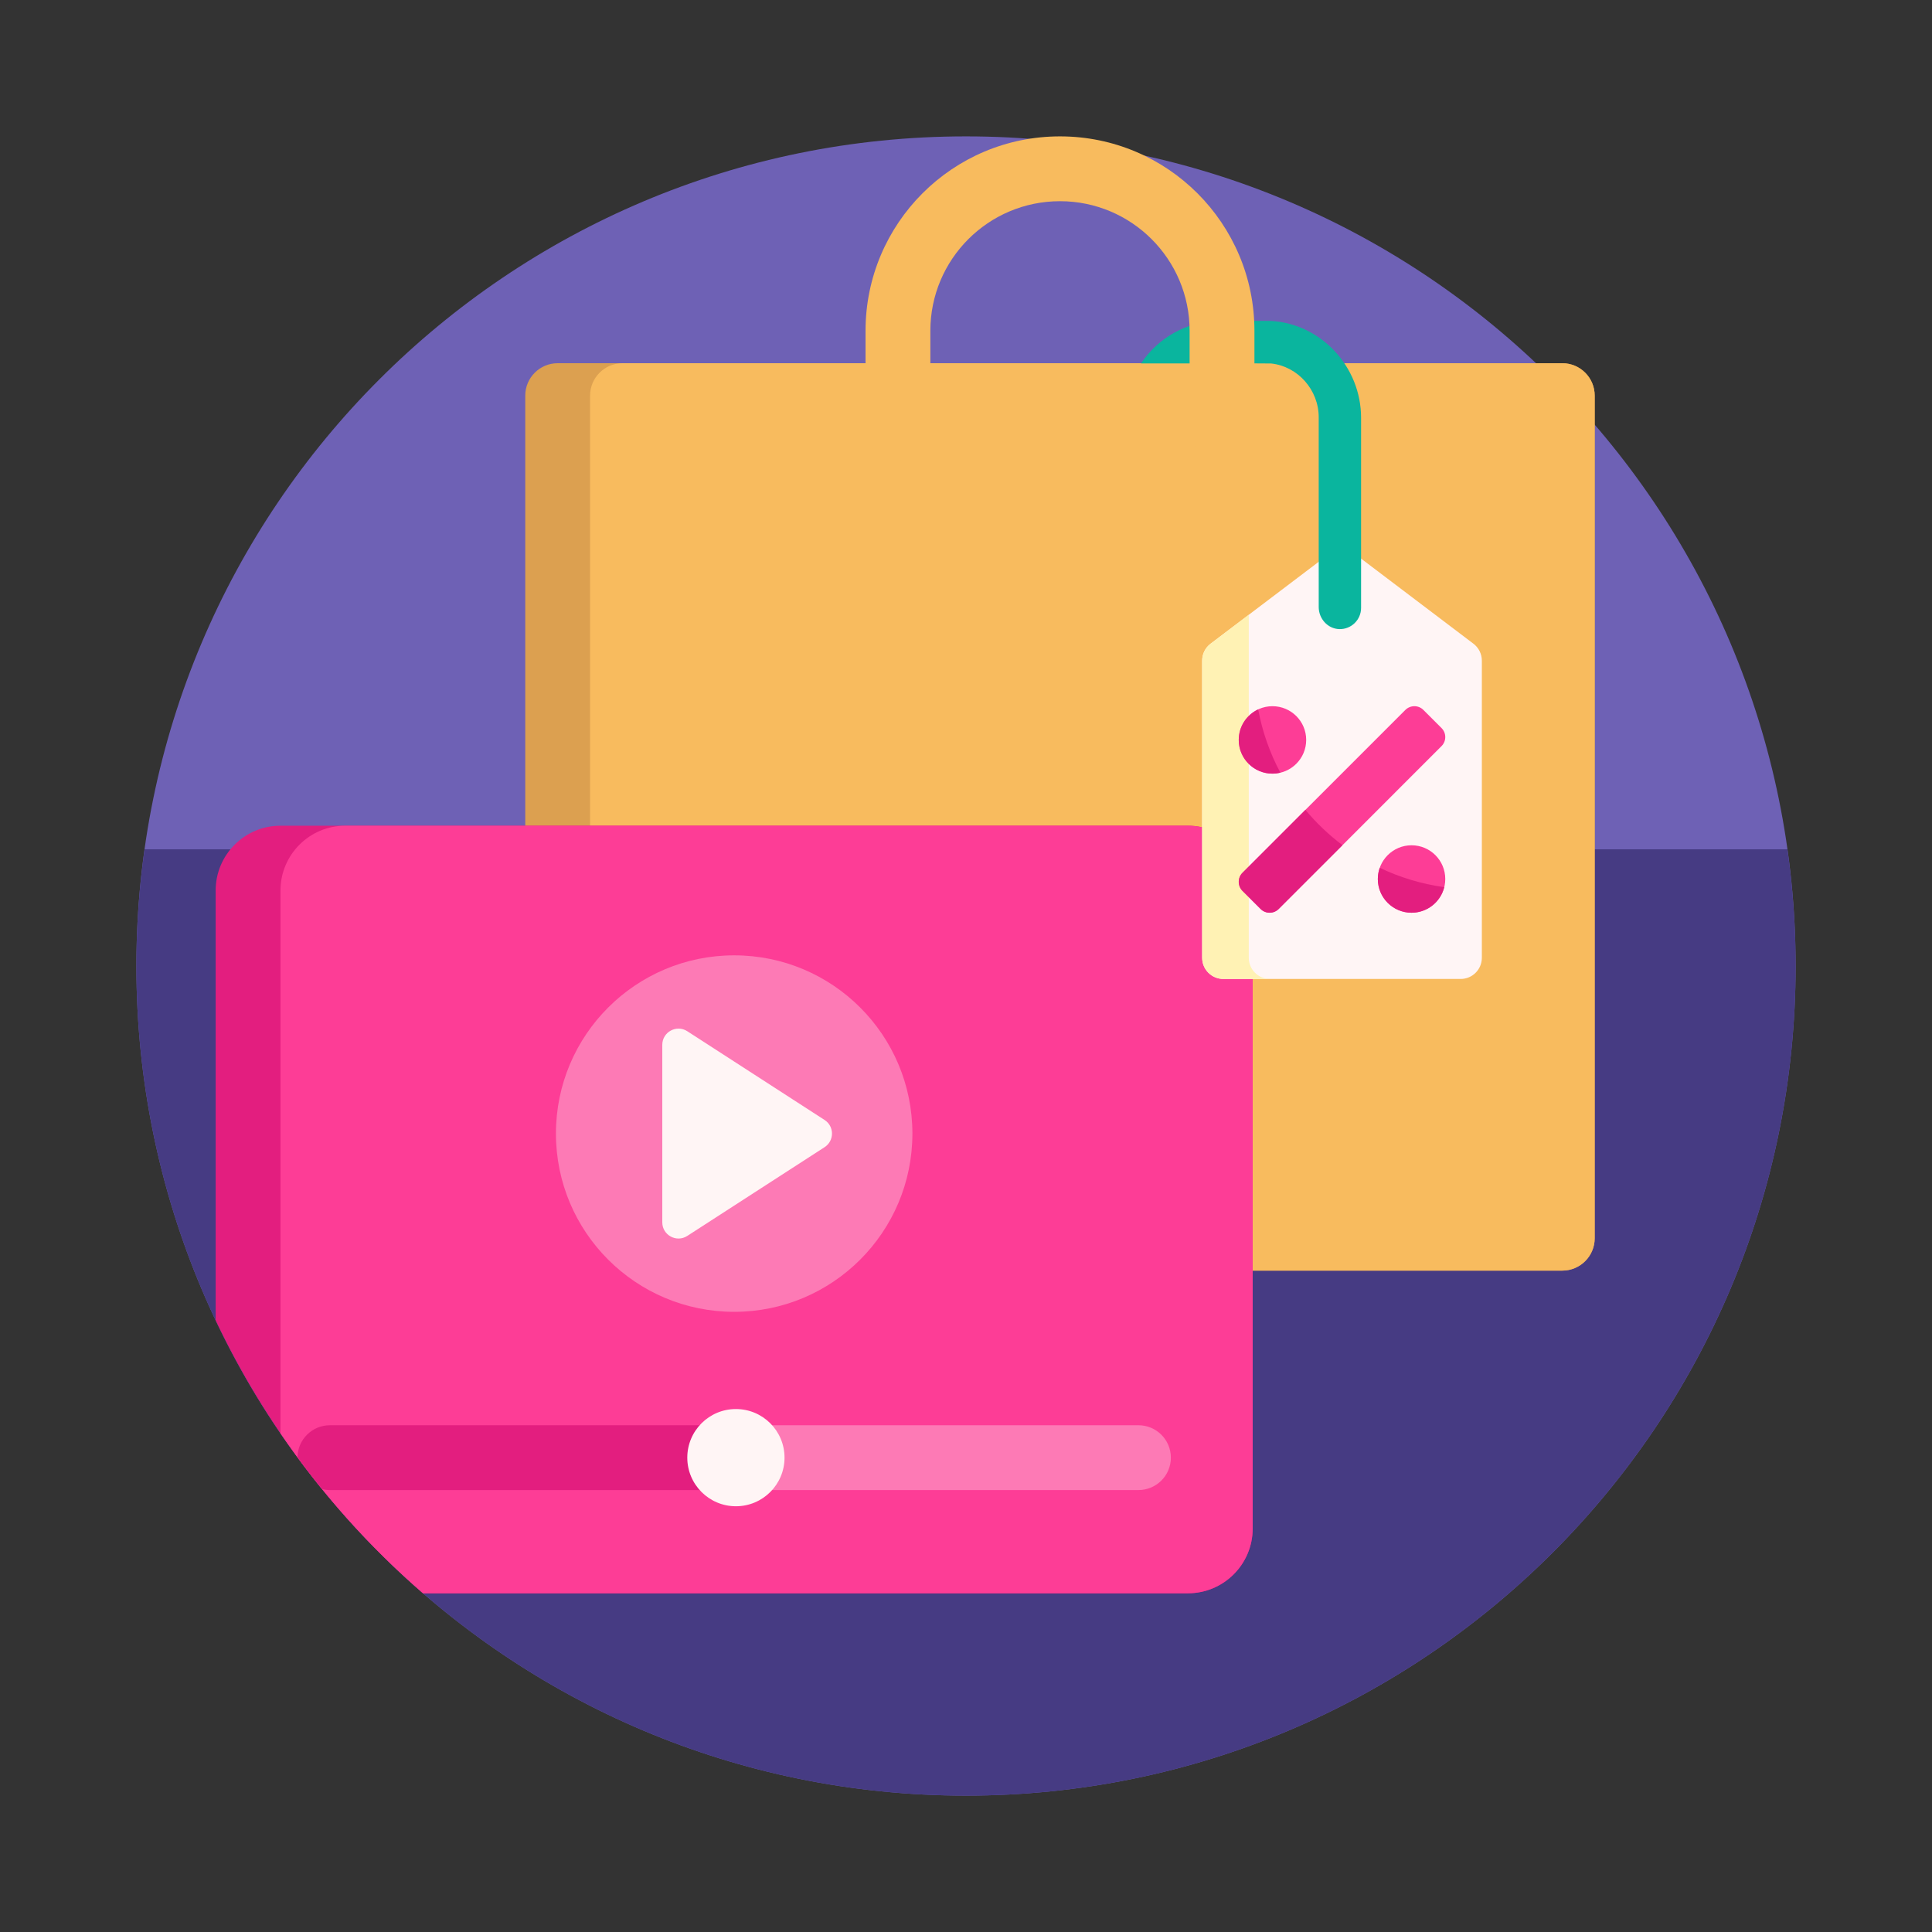 <svg width="85" height="85" viewBox="0 0 85 85" fill="none" xmlns="http://www.w3.org/2000/svg">
<rect x="0" y="0" width="85" height="85" fill="#333333" stroke="none"/>
<g clip-path="url(#clip0_2149_354)">
<path d="M79 42.5C79 62.659 62.659 79 42.5 79C22.341 79 6 62.659 6 42.5C6 22.341 22.341 6 42.5 6C62.659 6 79 22.341 79 42.5Z" fill="#6E61B5"/>
<path d="M78.639 37.367C78.875 39.045 79 40.757 79 42.5C79 62.659 62.659 79 42.5 79C22.341 79 6 62.659 6 42.5C6 40.757 6.125 39.045 6.361 37.367H78.639Z" fill="#463B83"/>
<path d="M70.16 17.406V54.477C70.16 55.264 69.522 55.902 68.734 55.902H24.535C23.748 55.902 23.109 55.264 23.109 54.477V17.406C23.109 16.619 23.748 15.98 24.535 15.98H68.734C69.522 15.98 70.16 16.619 70.16 17.406Z" fill="#DCA050"/>
<path d="M70.16 17.406V54.477C70.16 55.264 69.522 55.902 68.734 55.902H27.387C26.599 55.902 25.961 55.264 25.961 54.477V17.406C25.961 16.619 26.599 15.98 27.387 15.98H68.734C69.522 15.98 70.16 16.619 70.16 17.406Z" fill="#F8BB5E"/>
<path d="M55.113 39.179V67.247C55.113 68.822 53.837 70.098 52.262 70.098H18.612C14.795 66.791 11.672 62.704 9.488 58.086V39.179C9.488 37.605 10.765 36.328 12.34 36.328H52.262C53.837 36.328 55.113 37.605 55.113 39.179Z" fill="#E31E7F"/>
<path d="M55.113 39.179V67.247C55.113 68.822 53.837 70.098 52.262 70.098H18.612C16.231 68.036 14.121 65.669 12.34 63.061V39.179C12.34 37.605 13.616 36.328 15.191 36.328H52.262C53.837 36.328 55.113 37.605 55.113 39.179Z" fill="#FD3D96"/>
<path d="M33.09 64.131C33.09 64.918 32.452 65.556 31.664 65.556H14.514C14.395 65.556 14.28 65.54 14.17 65.512C13.798 65.056 13.438 64.59 13.089 64.116C13.097 63.335 13.732 62.705 14.514 62.705H31.664C32.452 62.705 33.09 63.343 33.09 64.131Z" fill="#E31E7F"/>
<path d="M51.513 64.131C51.513 64.918 50.875 65.556 50.087 65.556H31.825C31.037 65.556 30.399 64.918 30.399 64.131C30.399 63.343 31.037 62.705 31.825 62.705H50.087C50.875 62.705 51.513 63.343 51.513 64.131ZM40.142 49.873C40.142 45.541 36.632 42.031 32.301 42.031C27.97 42.031 24.459 45.541 24.459 49.873C24.459 54.204 27.97 57.715 32.301 57.715C36.632 57.715 40.142 54.204 40.142 49.873Z" fill="#FD7AB5"/>
<path d="M34.516 64.131C34.516 65.311 33.558 66.269 32.377 66.269C31.196 66.269 30.238 65.311 30.238 64.131C30.238 62.949 31.196 61.992 32.377 61.992C33.558 61.992 34.516 62.949 34.516 64.131ZM36.278 49.274L30.238 45.37C29.764 45.063 29.138 45.404 29.138 45.969V53.777C29.138 54.342 29.764 54.682 30.238 54.375L36.278 50.471C36.712 50.19 36.712 49.555 36.278 49.274Z" fill="#FFF5F5"/>
<path d="M64.263 43.07H53.823C53.307 43.07 52.89 42.653 52.89 42.138V29.064C52.89 28.772 53.027 28.498 53.26 28.321L58.48 24.367C58.812 24.115 59.272 24.115 59.605 24.367L64.826 28.321C65.058 28.498 65.195 28.773 65.195 29.064V42.138C65.195 42.653 64.778 43.07 64.263 43.07Z" fill="#FFF5F5"/>
<path d="M55.873 43.07H53.823C53.308 43.07 52.89 42.653 52.89 42.138V29.064C52.89 28.772 53.027 28.498 53.26 28.321L54.941 27.047V42.138C54.941 42.653 55.359 43.07 55.873 43.07Z" fill="#FFF2B4"/>
<path d="M55.915 14.119C58.123 14.243 59.882 16.136 59.882 18.381V26.746C59.882 27.27 59.448 27.694 58.921 27.678C58.411 27.662 58.018 27.217 58.018 26.707V18.36C58.018 17.151 57.1 16.119 55.927 15.992C55.927 15.992 53.741 15.976 53.651 15.977C53.584 15.978 53.519 15.983 53.453 15.989H50.213C50.207 15.989 50.203 15.983 50.206 15.979C50.947 14.874 52.196 14.138 53.618 14.113C53.719 14.111 55.816 14.113 55.915 14.119Z" fill="#0AB59E"/>
<path d="M46.635 6C51.359 6 55.19 9.83 55.19 14.555V18.832C55.19 19.62 54.551 20.258 53.764 20.258C52.976 20.258 52.338 19.62 52.338 18.832V14.555C52.338 11.405 49.784 8.852 46.635 8.852C43.485 8.852 40.932 11.405 40.932 14.555V18.832C40.932 19.62 40.293 20.258 39.506 20.258C38.718 20.258 38.08 19.62 38.08 18.832V14.555C38.08 9.83 41.91 6 46.635 6Z" fill="#F8BB5E"/>
<path d="M63.42 32.827L56.257 39.991C56.037 40.211 55.681 40.211 55.461 39.991L54.665 39.195C54.445 38.975 54.445 38.619 54.665 38.399L61.829 31.235C62.049 31.015 62.405 31.015 62.625 31.235L63.421 32.031C63.641 32.251 63.641 32.607 63.42 32.827ZM62.102 37.189C61.283 37.189 60.619 37.853 60.619 38.673C60.619 39.492 61.283 40.156 62.102 40.156C62.922 40.156 63.586 39.492 63.586 38.673C63.586 37.853 62.922 37.189 62.102 37.189ZM55.983 34.037C56.802 34.037 57.467 33.373 57.467 32.553C57.467 31.734 56.802 31.07 55.983 31.07C55.164 31.07 54.499 31.734 54.499 32.553C54.499 33.373 55.164 34.037 55.983 34.037Z" fill="#FD3D96"/>
<path d="M54.5 32.553C54.5 31.959 54.85 31.447 55.355 31.211C55.539 32.199 55.871 33.136 56.331 33.994C56.219 34.021 56.103 34.037 55.983 34.037C55.164 34.037 54.5 33.373 54.5 32.553ZM60.704 38.18C60.65 38.334 60.619 38.499 60.619 38.673C60.619 39.492 61.283 40.156 62.102 40.156C62.798 40.156 63.38 39.677 63.54 39.031C62.538 38.892 61.584 38.601 60.704 38.18ZM57.432 35.631L54.664 38.399C54.445 38.619 54.445 38.975 54.664 39.195L55.461 39.991C55.68 40.211 56.037 40.211 56.257 39.991L59.064 37.184C58.462 36.731 57.914 36.209 57.432 35.631Z" fill="#E31E7F"/>
</g>
<defs>
<clipPath id="clip0_2149_354">
<rect width="73" height="73" fill="white" transform="translate(6 6)"/>
</clipPath>
</defs>
</svg>
